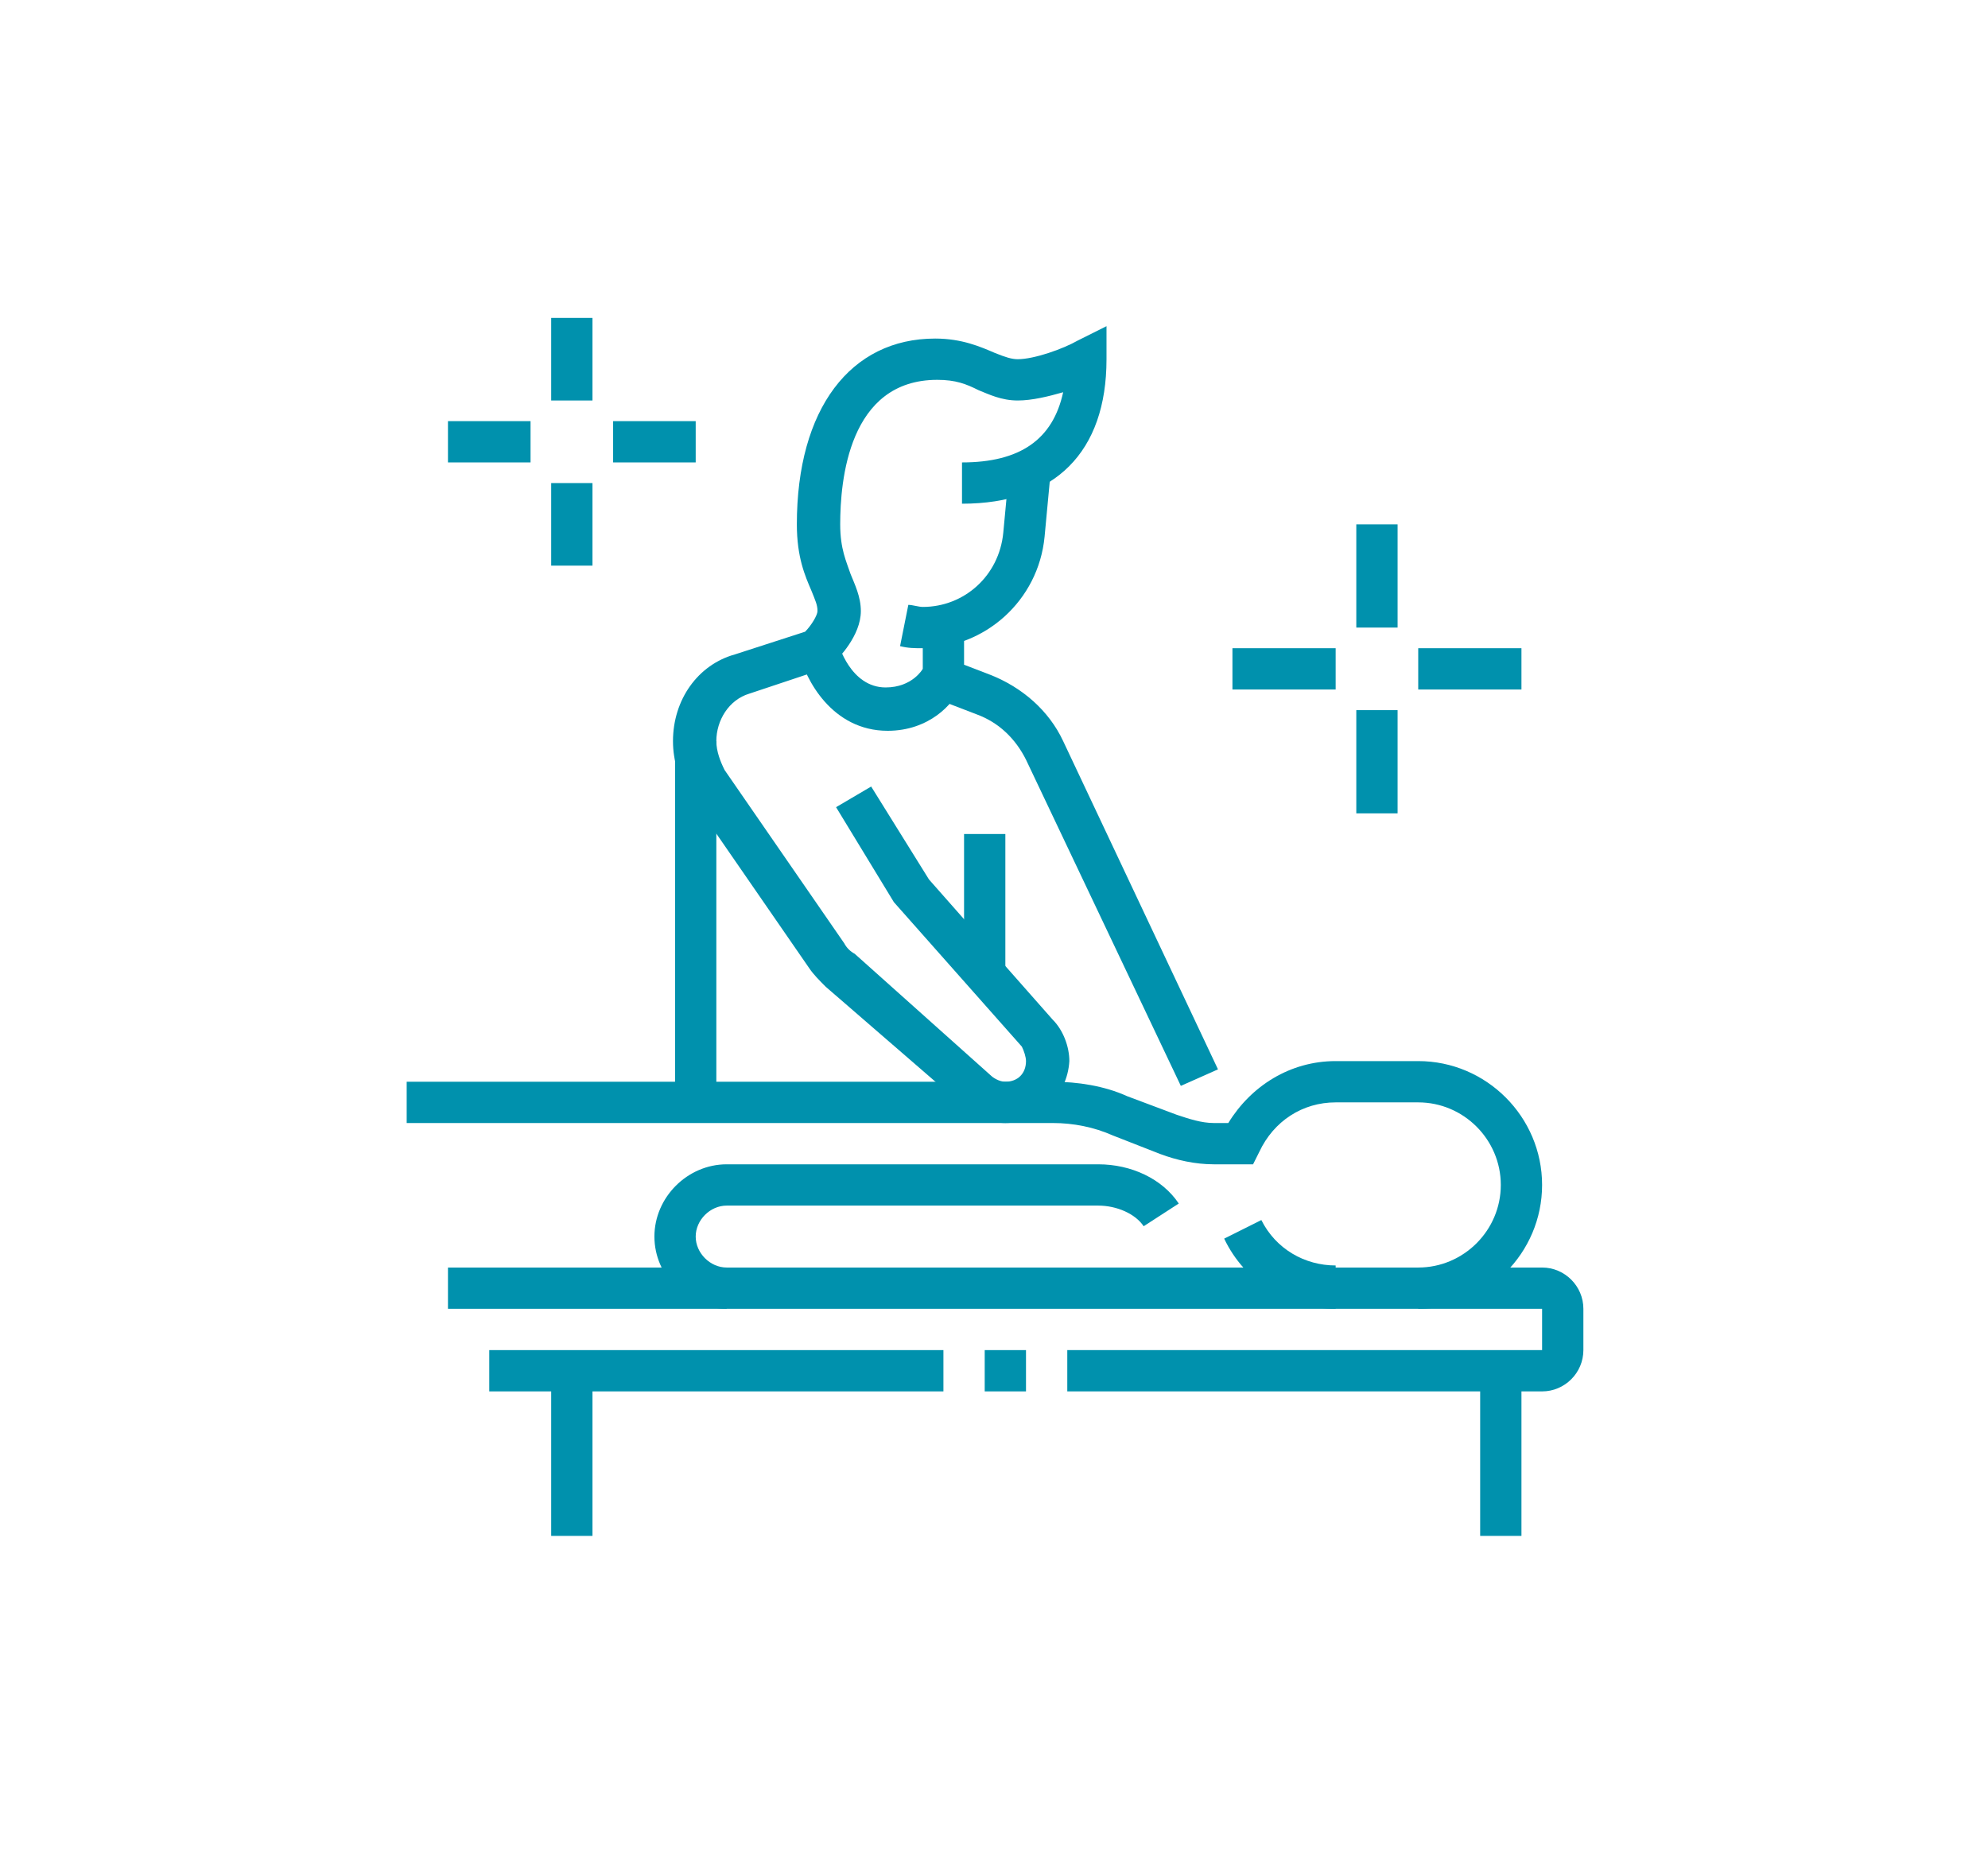 <svg xmlns="http://www.w3.org/2000/svg" xmlns:xlink="http://www.w3.org/1999/xlink" id="Warstwa_3" x="0px" y="0px" viewBox="0 0 96.3 89.9" style="enable-background:new 0 0 96.3 89.9;" xml:space="preserve"><style type="text/css">	.st0{fill:#0091AD;}</style><g>	<path class="st0" d="M44.7,31.4c-0.4,0-0.7,0-1.1-0.1l0.4-2c0.2,0,0.5,0.1,0.7,0.1c2,0,3.7-1.5,3.9-3.6l0.3-3.2l2,0.2l-0.3,3.2   C50.3,29.1,47.7,31.4,44.7,31.4z"></path>	<path class="st0" d="M43,35.4c-2.7,0-4-2.5-4.3-3.8l1.9-0.5c0,0.1,0.6,2.2,2.3,2.2c1.3,0,1.8-0.9,1.8-0.9l1.8,0.9   C46.2,34.1,45,35.4,43,35.4z"></path>	<rect x="46.7" y="40.4" class="st0" width="2" height="6.9"></rect>	<rect x="32.7" y="35.9" class="st0" width="2" height="17.5"></rect>	<path class="st0" d="M57.2,52.6l-7.5-15.8c-0.5-1-1.3-1.8-2.4-2.2l-2.6-1v-3.3h2v1.9l1.3,0.5c1.5,0.6,2.8,1.7,3.5,3.2L59,51.8   L57.2,52.6z"></path>	<rect x="23.7" y="65.4" class="st0" width="22" height="2"></rect>	<path class="st0" d="M74.7,67.4h-23v-2h23v-2h-53v-2h53c1.1,0,2,0.9,2,2v2C76.7,66.5,75.8,67.4,74.7,67.4z"></path>	<rect x="26.7" y="66.4" class="st0" width="2" height="8"></rect>	<rect x="71.7" y="66.4" class="st0" width="2" height="8"></rect>	<rect x="47.7" y="65.4" class="st0" width="2" height="2"></rect>	<path class="st0" d="M64.7,63.4c-2.3,0-4.4-1.3-5.4-3.4l1.8-0.9c0.7,1.4,2.1,2.2,3.6,2.2V63.4z"></path>	<path class="st0" d="M68.7,63.4v-2c2.2,0,4-1.8,4-4s-1.8-4-4-4h-4c-1.6,0-3,0.9-3.7,2.4l-0.3,0.6h-1.9c-0.9,0-1.8-0.2-2.6-0.5   L53.9,55c-0.9-0.4-1.9-0.6-2.9-0.6H19.7v-2H51c1.2,0,2.5,0.2,3.6,0.7l2.4,0.9c0.6,0.2,1.2,0.4,1.8,0.4h0.7c1.1-1.8,3-3,5.2-3h4   c3.3,0,6,2.7,6,6S72,63.4,68.7,63.4z"></path>	<path class="st0" d="M48.7,54.4c-0.7,0-1.4-0.3-2-0.8L40,47.8c-0.3-0.3-0.6-0.6-0.8-0.9l-5.8-8.4c-0.5-0.8-0.8-1.6-0.8-2.6   c0-2,1.2-3.7,3-4.2l3.4-1.1c0.3-0.3,0.6-0.8,0.6-1c0-0.3-0.1-0.5-0.3-1c-0.3-0.7-0.7-1.6-0.7-3.2c0-5.6,2.6-9,6.7-9   c1.3,0,2.2,0.4,2.9,0.7c0.5,0.2,0.8,0.3,1.1,0.3c0.8,0,2.2-0.5,2.9-0.9l1.4-0.7l0,1.6c0,4.5-2.5,7-7,7v-2c2.8,0,4.4-1.1,4.9-3.4   c-0.7,0.2-1.5,0.4-2.2,0.4c-0.8,0-1.4-0.3-1.9-0.5c-0.6-0.3-1.1-0.5-2-0.5c-4.3,0-4.7,4.9-4.7,7c0,1.2,0.3,1.8,0.5,2.4   c0.2,0.5,0.5,1.1,0.5,1.8c0,1.2-1.1,2.3-1.3,2.5l-0.2,0.2l-3.9,1.3c-1,0.3-1.6,1.3-1.6,2.3c0,0.5,0.2,1,0.4,1.4l5.8,8.4   c0.1,0.2,0.3,0.4,0.5,0.5l6.6,5.9c0.1,0.1,0.4,0.3,0.7,0.3c0.6,0,1-0.4,1-1c0-0.2-0.1-0.5-0.2-0.7l-6.2-7l-2.8-4.6l1.7-1l2.8,4.5   l6,6.8c0.5,0.5,0.8,1.3,0.8,2C51.7,53.1,50.3,54.4,48.7,54.4z"></path>	<path class="st0" d="M35.2,63.4c-1.9,0-3.5-1.6-3.5-3.5s1.6-3.5,3.5-3.5h18c1.6,0,3.1,0.7,3.9,1.9l-1.7,1.1c-0.4-0.6-1.3-1-2.2-1   h-18c-0.8,0-1.5,0.7-1.5,1.5s0.7,1.5,1.5,1.5V63.4z"></path>	<rect x="65.7" y="25.4" class="st0" width="2" height="5"></rect>	<rect x="65.7" y="34.4" class="st0" width="2" height="5"></rect>	<rect x="68.7" y="31.4" class="st0" width="5" height="2"></rect>	<rect x="59.7" y="31.4" class="st0" width="5" height="2"></rect>	<rect x="26.7" y="15.4" class="st0" width="2" height="4"></rect>	<rect x="26.7" y="23.4" class="st0" width="2" height="4"></rect>	<rect x="29.7" y="20.4" class="st0" width="4" height="2"></rect>	<rect x="21.7" y="20.4" class="st0" width="4" height="2"></rect></g></svg>